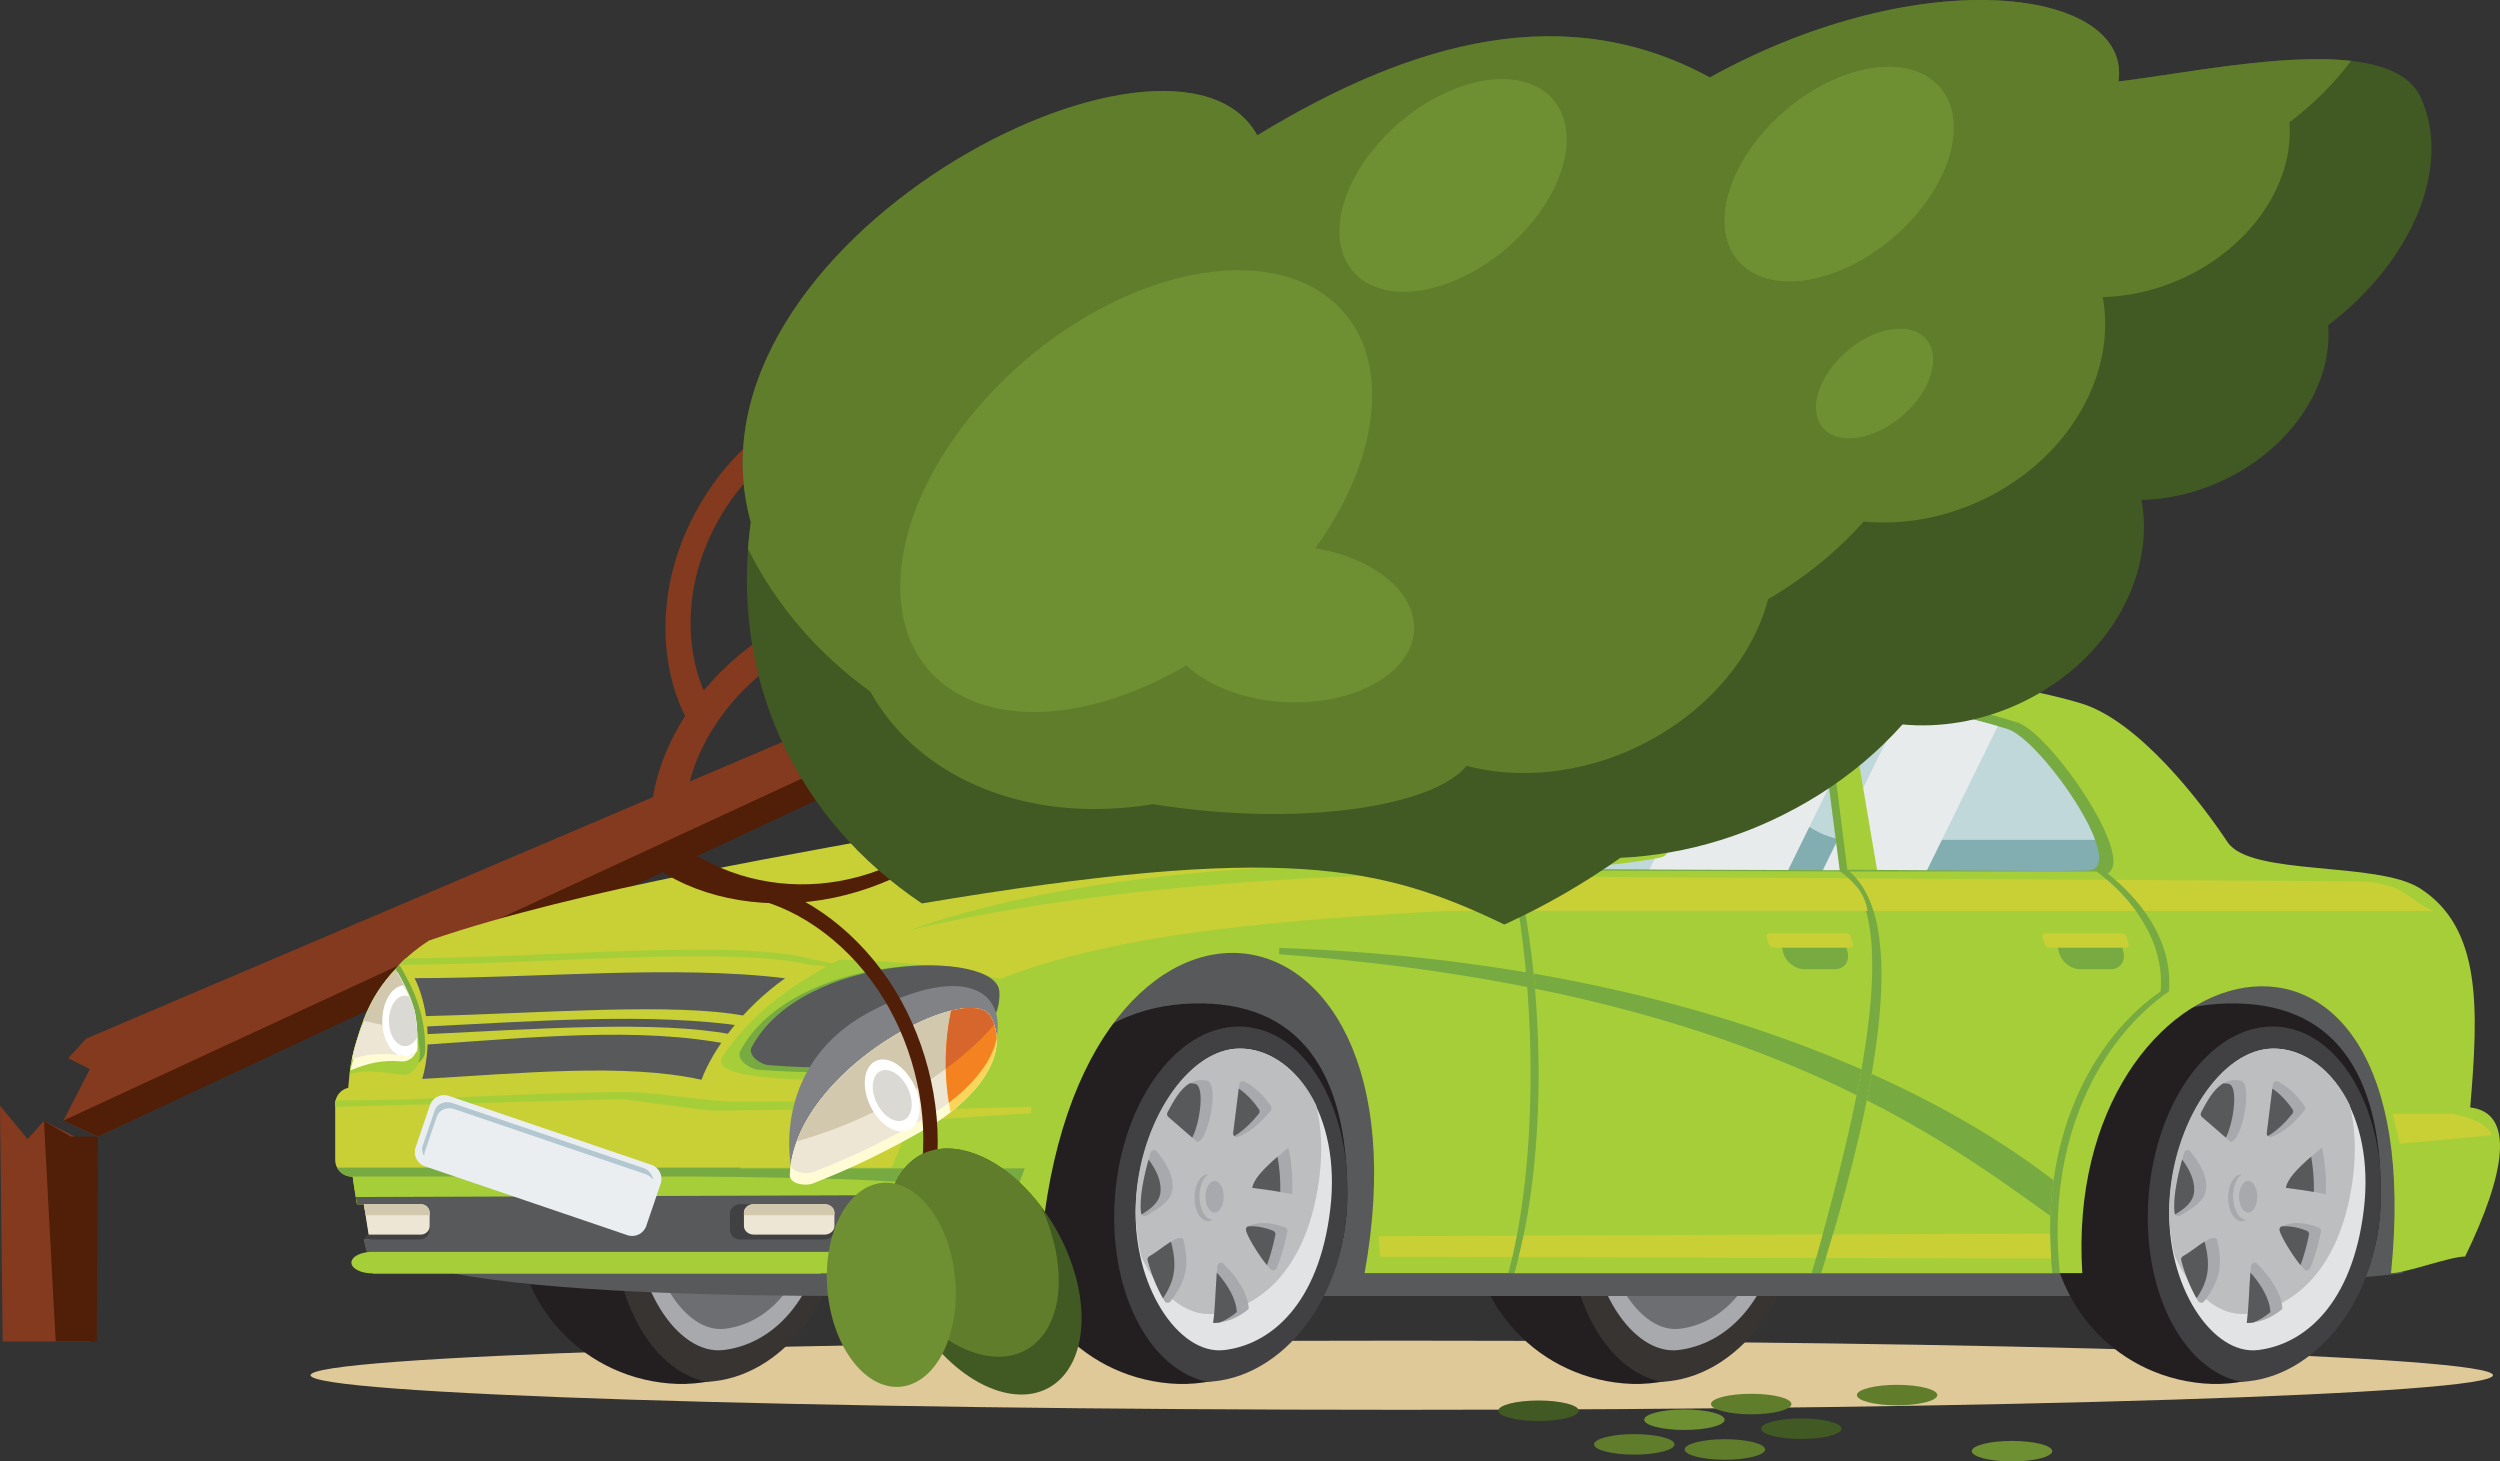 <svg width="337" height="197" viewBox="0 0 337 197" fill="none" xmlns="http://www.w3.org/2000/svg">
<rect x="0" y="0" width="337" height="197" fill="#333333" stroke="none"/>
<g clip-path="url(#clip0_425_11694)">
<path fill-rule="evenodd" clip-rule="evenodd" d="M93.313 98.218C89.78 92.606 88.766 84.752 90.6 77.207C92.434 69.666 97.1 62.505 103.082 58.058L104.557 61.19C99.428 65.004 95.428 71.142 93.857 77.605C92.284 84.073 93.154 90.808 96.181 95.618L93.313 98.218Z" fill="#843A1E"/>
<path fill-rule="evenodd" clip-rule="evenodd" d="M12.182 180.825H0.365L0 149.045L3.723 153.549L5.925 151.103L10.039 153.211L12.182 180.825Z" fill="#843A1E"/>
<path fill-rule="evenodd" clip-rule="evenodd" d="M13.045 180.825H7.507L5.926 151.104L9.56 153.211H13.193L13.045 180.825Z" fill="#511E07"/>
<path fill-rule="evenodd" clip-rule="evenodd" d="M13.192 153.211L8.549 151.052L12.113 144.119L9.194 142.646L11.623 140.005L122.562 92.742L125.674 99.59L13.192 153.211Z" fill="#843A1E"/>
<path fill-rule="evenodd" clip-rule="evenodd" d="M13.192 153.211L8.549 151.052L124.628 97.287L126.032 100.376L13.192 153.211Z" fill="#511E07"/>
<path fill-rule="evenodd" clip-rule="evenodd" d="M188.957 190.041C269.974 190.041 336.052 187.947 336.052 185.38C336.052 182.813 269.974 180.72 188.957 180.72C107.939 180.72 41.861 182.813 41.861 185.38C41.861 187.947 107.939 190.041 188.957 190.041Z" fill="#DFC999"/>
<path fill-rule="evenodd" clip-rule="evenodd" d="M221.976 135.267C236.43 134.865 242.785 144.564 242.814 160.878C242.844 177.191 231.077 187.533 218.875 186.487C206.672 185.441 197.18 175.018 198.036 160.878C198.893 146.736 207.522 135.67 221.976 135.267Z" fill="#231F20"/>
<path fill-rule="evenodd" clip-rule="evenodd" d="M228.213 138.373C235.713 138.373 241.62 146.431 242.692 157.203C242.771 158.387 242.813 159.612 242.814 160.877C242.839 174.906 234.084 185.844 223.943 186.27C216.338 184.695 210.87 174.62 211.421 162.429C212.022 149.146 219.541 138.373 228.213 138.373Z" fill="#383431"/>
<path fill-rule="evenodd" clip-rule="evenodd" d="M228.33 141.346C235.412 141.346 242.042 150.126 240.512 162.993C238.983 175.859 232.437 181.245 226.241 181.985C220.044 182.724 213.813 173.228 214.3 162.43C214.789 151.632 221.249 141.346 228.33 141.346Z" fill="#A7A9AC"/>
<path fill-rule="evenodd" clip-rule="evenodd" d="M228.215 144.218C234.296 144.218 239.99 151.759 238.676 162.809C237.363 173.858 231.741 178.483 226.42 179.118C221.099 179.754 215.747 171.597 216.166 162.325C216.585 153.051 222.133 144.218 228.215 144.218Z" fill="#6D6E71"/>
<path fill-rule="evenodd" clip-rule="evenodd" d="M93.269 135.267C107.723 134.865 114.078 144.564 114.107 160.878C114.137 177.191 102.37 187.533 90.168 186.487C77.965 185.441 68.473 175.018 69.329 160.878C70.186 146.736 78.814 135.67 93.269 135.267Z" fill="#231F20"/>
<path fill-rule="evenodd" clip-rule="evenodd" d="M99.506 138.373C107.006 138.373 112.913 146.431 113.986 157.203C114.065 158.387 114.105 159.612 114.107 160.877C114.133 174.906 105.377 185.844 95.237 186.27C87.631 184.695 82.163 174.62 82.714 162.429C83.315 149.146 90.834 138.373 99.506 138.373Z" fill="#383431"/>
<path fill-rule="evenodd" clip-rule="evenodd" d="M99.623 141.346C106.705 141.346 113.335 150.126 111.805 162.993C110.275 175.859 103.73 181.245 97.533 181.985C91.337 182.724 85.105 173.228 85.593 162.43C86.081 151.632 92.542 141.346 99.623 141.346Z" fill="#A7A9AC"/>
<path fill-rule="evenodd" clip-rule="evenodd" d="M99.508 144.218C105.589 144.218 111.282 151.759 109.969 162.809C108.655 173.858 103.034 178.483 97.713 179.118C92.391 179.754 87.04 171.597 87.459 162.325C87.878 153.051 93.426 144.218 99.508 144.218Z" fill="#6D6E71"/>
<path fill-rule="evenodd" clip-rule="evenodd" d="M114.844 174.702H287.316C294.747 173.673 316.415 172.644 323.848 171.614C332.837 138.882 308.786 129.975 291.859 121.528H106.878L61.072 171.648C74.237 174.179 96.892 174.702 114.844 174.702Z" fill="#58595B"/>
<path fill-rule="evenodd" clip-rule="evenodd" d="M160.784 135.27C175.239 134.868 181.594 144.566 181.623 160.88C181.652 177.193 169.886 187.535 157.683 186.489C145.481 185.444 135.989 175.021 136.845 160.88C137.701 146.738 146.33 135.672 160.784 135.27Z" fill="#231F20"/>
<path fill-rule="evenodd" clip-rule="evenodd" d="M167.021 138.375C174.522 138.375 180.429 146.433 181.501 157.206C181.58 158.389 181.621 159.615 181.623 160.88C181.648 174.909 172.893 185.846 162.752 186.273C155.146 184.697 149.679 174.623 150.229 162.432C150.83 149.148 158.349 138.375 167.021 138.375Z" fill="#414042"/>
<path fill-rule="evenodd" clip-rule="evenodd" d="M167.138 141.349C174.22 141.349 180.85 150.129 179.321 162.996C177.79 175.862 171.245 181.248 165.048 181.988C158.852 182.727 152.621 173.231 153.109 162.433C153.596 151.635 160.057 141.349 167.138 141.349Z" fill="#E2E3E4"/>
<path fill-rule="evenodd" clip-rule="evenodd" d="M167.138 141.349C171.201 141.349 175.113 144.179 177.422 148.973C178.098 151.766 178.308 154.971 177.881 158.487C176.352 171.092 169.806 176.368 163.61 177.092C159.883 177.528 156.144 174.334 153.861 169.417C153.274 167.108 152.989 164.595 153.109 162.003C153.597 151.425 160.058 141.349 167.138 141.349Z" fill="#BCBEC0"/>
<path fill-rule="evenodd" clip-rule="evenodd" d="M164.102 170.656C163.865 173.089 163.841 176.08 163.537 178.337C165.246 178.308 166.879 177.673 168.336 176.442C168.263 174.405 166.697 172.087 164.924 170.356C164.787 170.223 164.598 170.182 164.419 170.248C164.239 170.313 164.12 170.466 164.102 170.656Z" fill="#A7A9AC"/>
<path fill-rule="evenodd" clip-rule="evenodd" d="M167.956 165.79C168.033 166.594 170.172 170.039 171.301 171.109C171.421 171.223 171.575 171.266 171.736 171.232C171.897 171.197 172.021 171.095 172.084 170.942C172.675 169.507 173.167 167.864 173.539 166.017C173.585 165.785 173.462 165.559 173.241 165.472C171.299 164.703 169.528 164.687 168.228 165.306C168.041 165.396 167.935 165.583 167.956 165.79Z" fill="#A7A9AC"/>
<path fill-rule="evenodd" clip-rule="evenodd" d="M168.81 160.122C170.633 160.367 172.473 160.583 174.179 160.995C174.289 158.708 174.096 156.601 173.67 154.72C171.062 156.803 169.014 158.726 168.81 160.122Z" fill="#A7A9AC"/>
<path fill-rule="evenodd" clip-rule="evenodd" d="M167.056 146.167L166.235 152.733C166.212 152.907 166.278 153.066 166.416 153.174C166.553 153.282 166.723 153.308 166.887 153.247C168.477 152.648 169.935 151.386 171.307 149.699C171.445 149.53 171.455 149.301 171.333 149.121C170.314 147.619 169.089 146.488 167.762 145.797C167.617 145.721 167.457 145.722 167.312 145.797C167.167 145.874 167.077 146.004 167.056 146.167Z" fill="#A7A9AC"/>
<path fill-rule="evenodd" clip-rule="evenodd" d="M157.49 150.553L161.394 153.945C162.94 153.719 164.405 145.996 162.711 145.667C159.914 145.124 158.544 147.782 157.381 149.959C157.272 150.161 157.317 150.403 157.49 150.553Z" fill="#A7A9AC"/>
<path fill-rule="evenodd" clip-rule="evenodd" d="M155.937 155.218C157.103 156.641 158.159 158.346 158.069 160.093C157.968 162.04 155.989 162.939 154.558 163.858C154.414 163.95 154.247 163.961 154.092 163.89C153.937 163.818 153.837 163.683 153.815 163.513C153.501 161.162 154.511 157.326 155.097 155.386C155.151 155.21 155.287 155.087 155.467 155.05C155.648 155.015 155.821 155.076 155.937 155.218Z" fill="#A7A9AC"/>
<path fill-rule="evenodd" clip-rule="evenodd" d="M157.795 175.423C159.87 172.627 160.395 170.711 159.516 167.075C158.839 166.186 156.614 168.398 154.934 169.349C154.738 169.459 154.647 169.679 154.705 169.895C155.249 171.934 156.035 173.796 156.989 175.383C157.075 175.526 157.215 175.609 157.382 175.618C157.548 175.625 157.695 175.556 157.795 175.423Z" fill="#A7A9AC"/>
<path fill-rule="evenodd" clip-rule="evenodd" d="M164.027 171.54C163.857 173.786 163.804 176.347 163.537 178.338C163.839 178.333 164.138 178.307 164.435 178.264C165.23 177.948 165.995 177.485 166.717 176.875C166.654 175.122 165.484 173.158 164.027 171.54Z" fill="#58595B"/>
<path fill-rule="evenodd" clip-rule="evenodd" d="M167.955 165.791C168.022 166.484 169.623 169.142 170.786 170.546C171.235 169.317 171.618 167.952 171.919 166.451C171.966 166.22 171.842 165.992 171.622 165.905C170.386 165.416 169.217 165.233 168.198 165.323C168.03 165.418 167.936 165.596 167.955 165.791Z" fill="#58595B"/>
<path fill-rule="evenodd" clip-rule="evenodd" d="M168.81 160.122C170.077 160.292 171.352 160.448 172.585 160.666C172.617 158.973 172.482 157.387 172.209 155.925C170.329 157.538 168.973 159 168.81 160.122Z" fill="#58595B"/>
<path fill-rule="evenodd" clip-rule="evenodd" d="M166.985 146.737L166.234 152.733C166.215 152.89 166.268 153.036 166.381 153.143C167.547 152.456 168.642 151.418 169.688 150.132C169.825 149.964 169.835 149.734 169.713 149.554C168.914 148.376 167.988 147.426 166.985 146.737Z" fill="#58595B"/>
<path fill-rule="evenodd" clip-rule="evenodd" d="M157.49 150.553L160.72 153.359C161.801 151.2 162.426 146.36 161.092 146.1C160.846 146.053 160.611 146.031 160.387 146.03C159.041 146.807 158.165 148.493 157.381 149.959C157.272 150.161 157.317 150.403 157.49 150.553Z" fill="#58595B"/>
<path fill-rule="evenodd" clip-rule="evenodd" d="M153.884 163.709C153.848 163.651 153.824 163.586 153.815 163.514C153.545 161.494 154.253 158.376 154.83 156.308C155.774 157.585 156.526 159.041 156.449 160.527C156.37 162.068 155.114 162.951 153.884 163.709Z" fill="#58595B"/>
<path fill-rule="evenodd" clip-rule="evenodd" d="M157.789 167.402C156.896 167.965 155.836 168.838 154.934 169.349C154.739 169.459 154.647 169.679 154.704 169.896C155.207 171.776 155.916 173.509 156.772 175.012C158.345 172.645 158.684 170.768 157.897 167.509C157.864 167.466 157.828 167.431 157.789 167.402Z" fill="#58595B"/>
<path fill-rule="evenodd" clip-rule="evenodd" d="M162.837 158.302L162.881 158.302C162.186 158.745 161.688 159.907 161.688 161.269C161.688 162.987 162.477 164.385 163.46 164.426C163.266 164.549 163.056 164.617 162.837 164.617C161.833 164.617 161.019 163.203 161.019 161.46C161.019 159.715 161.833 158.302 162.837 158.302Z" fill="#A7A9AC"/>
<path fill-rule="evenodd" clip-rule="evenodd" d="M163.725 163.454C164.401 163.454 164.952 162.495 164.952 161.321C164.952 160.146 164.401 159.188 163.725 159.188C163.049 159.188 162.498 160.146 162.498 161.321C162.498 162.495 163.049 163.454 163.725 163.454Z" fill="#A7A9AC"/>
<path fill-rule="evenodd" clip-rule="evenodd" d="M48.122 140.133C50.132 133.071 54.185 129.134 57.855 126.776C78.178 119.784 108.108 114.961 128.721 111.111C155.633 109.663 184.144 110.116 203.279 113.839C190.05 127.927 167.392 111.727 146.692 130.939C158.654 139.854 115.692 164.137 110.595 171.648H50.253C49.872 170.289 49.475 168.745 49.095 167.077H49.891C49.564 165.42 49.371 163.82 49.049 162.322H48.127C46.78 154.798 46.118 146.073 48.122 140.133Z" fill="#C8D035"/>
<path fill-rule="evenodd" clip-rule="evenodd" d="M300.112 135.27C314.566 134.868 320.922 144.566 320.951 160.88C320.98 177.193 309.213 187.535 297.011 186.489C284.808 185.444 275.317 175.021 276.173 160.88C277.029 146.738 285.658 135.672 300.112 135.27Z" fill="#231F20"/>
<path fill-rule="evenodd" clip-rule="evenodd" d="M306.349 138.375C313.849 138.375 319.757 146.433 320.829 157.206C320.908 158.389 320.949 159.615 320.951 160.88C320.976 174.909 312.221 185.846 302.08 186.273C294.475 184.697 289.007 174.623 289.558 162.432C290.158 149.148 297.677 138.375 306.349 138.375Z" fill="#414042"/>
<path fill-rule="evenodd" clip-rule="evenodd" d="M306.467 141.349C313.549 141.349 320.179 150.129 318.649 162.996C317.119 175.862 310.574 181.248 304.377 181.988C298.181 182.727 291.95 173.231 292.437 162.433C292.925 151.635 299.386 141.349 306.467 141.349Z" fill="#E2E3E4"/>
<path fill-rule="evenodd" clip-rule="evenodd" d="M306.467 141.349C310.53 141.349 314.442 144.179 316.751 148.973C317.427 151.766 317.637 154.971 317.21 158.487C315.68 171.092 309.135 176.368 302.938 177.092C299.211 177.528 295.472 174.334 293.19 169.417C292.603 167.108 292.317 164.595 292.437 162.003C292.926 151.425 299.386 141.349 306.467 141.349Z" fill="#BCBEC0"/>
<path fill-rule="evenodd" clip-rule="evenodd" d="M303.43 170.656C303.193 173.089 303.168 176.08 302.865 178.337C304.573 178.308 306.207 177.673 307.664 176.442C307.591 174.405 306.026 172.087 304.252 170.356C304.115 170.223 303.926 170.182 303.746 170.248C303.567 170.313 303.448 170.466 303.43 170.656Z" fill="#A7A9AC"/>
<path fill-rule="evenodd" clip-rule="evenodd" d="M307.284 165.79C307.361 166.594 309.501 170.039 310.629 171.109C310.749 171.223 310.903 171.266 311.064 171.232C311.226 171.197 311.349 171.095 311.412 170.942C312.003 169.507 312.495 167.864 312.867 166.017C312.913 165.785 312.79 165.559 312.57 165.472C310.628 164.703 308.857 164.687 307.557 165.306C307.37 165.396 307.264 165.583 307.284 165.79Z" fill="#A7A9AC"/>
<path fill-rule="evenodd" clip-rule="evenodd" d="M308.139 160.122C309.961 160.367 311.802 160.583 313.508 160.995C313.616 158.708 313.425 156.601 312.998 154.72C310.39 156.803 308.342 158.726 308.139 160.122Z" fill="#A7A9AC"/>
<path fill-rule="evenodd" clip-rule="evenodd" d="M306.384 146.167L305.563 152.733C305.541 152.907 305.607 153.066 305.744 153.174C305.881 153.282 306.052 153.308 306.215 153.247C307.806 152.648 309.263 151.386 310.636 149.699C310.773 149.53 310.783 149.301 310.661 149.121C309.643 147.619 308.417 146.488 307.09 145.797C306.945 145.721 306.785 145.722 306.64 145.797C306.495 145.874 306.405 146.004 306.384 146.167Z" fill="#A7A9AC"/>
<path fill-rule="evenodd" clip-rule="evenodd" d="M296.818 150.553L300.722 153.945C302.268 153.719 303.733 145.996 302.04 145.667C299.242 145.124 297.872 147.782 296.709 149.959C296.601 150.161 296.646 150.403 296.818 150.553Z" fill="#A7A9AC"/>
<path fill-rule="evenodd" clip-rule="evenodd" d="M295.265 155.218C296.431 156.641 297.487 158.346 297.397 160.093C297.296 162.04 295.317 162.939 293.887 163.858C293.742 163.95 293.575 163.961 293.42 163.89C293.265 163.818 293.165 163.683 293.143 163.513C292.83 161.162 293.84 157.326 294.426 155.386C294.479 155.21 294.615 155.087 294.795 155.05C294.976 155.015 295.149 155.076 295.265 155.218Z" fill="#A7A9AC"/>
<path fill-rule="evenodd" clip-rule="evenodd" d="M297.123 175.423C299.199 172.627 299.723 170.711 298.845 167.075C298.167 166.186 295.943 168.398 294.262 169.349C294.067 169.459 293.975 169.679 294.033 169.895C294.577 171.934 295.364 173.796 296.317 175.383C296.404 175.526 296.543 175.609 296.71 175.618C296.876 175.625 297.024 175.556 297.123 175.423Z" fill="#A7A9AC"/>
<path fill-rule="evenodd" clip-rule="evenodd" d="M303.354 171.54C303.184 173.786 303.132 176.347 302.865 178.338C303.167 178.333 303.465 178.307 303.763 178.264C304.559 177.948 305.323 177.485 306.045 176.875C305.982 175.122 304.811 173.158 303.354 171.54Z" fill="#58595B"/>
<path fill-rule="evenodd" clip-rule="evenodd" d="M307.284 165.79C307.351 166.484 308.951 169.141 310.114 170.545C310.563 169.317 310.946 167.952 311.248 166.451C311.294 166.219 311.17 165.991 310.951 165.904C309.714 165.416 308.546 165.233 307.526 165.322C307.358 165.417 307.264 165.596 307.284 165.79Z" fill="#58595B"/>
<path fill-rule="evenodd" clip-rule="evenodd" d="M308.139 160.122C309.405 160.291 310.68 160.448 311.913 160.666C311.945 158.972 311.81 157.387 311.538 155.925C309.657 157.538 308.302 159 308.139 160.122Z" fill="#58595B"/>
<path fill-rule="evenodd" clip-rule="evenodd" d="M306.313 146.736L305.563 152.733C305.542 152.89 305.596 153.035 305.709 153.142C306.875 152.455 307.97 151.418 309.016 150.131C309.153 149.963 309.163 149.734 309.041 149.554C308.242 148.376 307.316 147.425 306.313 146.736Z" fill="#58595B"/>
<path fill-rule="evenodd" clip-rule="evenodd" d="M296.818 150.553L300.048 153.358C301.128 151.2 301.754 146.359 300.421 146.1C300.175 146.053 299.94 146.03 299.715 146.03C298.37 146.807 297.493 148.492 296.709 149.958C296.601 150.161 296.645 150.403 296.818 150.553Z" fill="#58595B"/>
<path fill-rule="evenodd" clip-rule="evenodd" d="M293.212 163.708C293.177 163.65 293.152 163.585 293.143 163.513C292.874 161.493 293.582 158.376 294.158 156.308C295.102 157.585 295.854 159.04 295.777 160.527C295.698 162.067 294.442 162.951 293.212 163.708Z" fill="#58595B"/>
<path fill-rule="evenodd" clip-rule="evenodd" d="M297.117 167.402C296.225 167.965 295.164 168.838 294.262 169.349C294.067 169.459 293.975 169.679 294.032 169.896C294.535 171.776 295.244 173.509 296.1 175.012C297.673 172.645 298.012 170.768 297.225 167.509C297.192 167.466 297.156 167.431 297.117 167.402Z" fill="#58595B"/>
<path fill-rule="evenodd" clip-rule="evenodd" d="M302.165 158.302L302.209 158.302C301.513 158.745 301.016 159.907 301.016 161.269C301.016 162.987 301.805 164.385 302.788 164.426C302.594 164.549 302.384 164.617 302.165 164.617C301.162 164.617 300.348 163.203 300.348 161.46C300.348 159.715 301.162 158.302 302.165 158.302Z" fill="#A7A9AC"/>
<path fill-rule="evenodd" clip-rule="evenodd" d="M303.054 163.454C303.729 163.454 304.281 162.495 304.281 161.321C304.281 160.146 303.729 159.188 303.054 159.188C302.378 159.188 301.826 160.146 301.826 161.321C301.826 162.495 302.378 163.454 303.054 163.454Z" fill="#A7A9AC"/>
<path fill-rule="evenodd" clip-rule="evenodd" d="M97.52 142.267C115.238 115.452 184.464 115.911 193.779 116.986C189.048 110.319 154.179 110.282 126.811 111.372C136.671 104.716 150.869 95.842 169.088 90.639C180.742 87.312 202.588 87.561 217.137 88.102C239.612 88.938 266.615 90.606 280.509 94.808C288.391 97.191 296.845 108.344 300.268 113.509C303.356 118.172 320.45 116.036 326.251 119.773C334.579 125.136 334.098 136.028 332.986 149.285C339.022 149.983 337.805 158.048 332.299 169.381C330.246 169.381 324.36 171.615 322.308 171.615C328.2 113.384 277.881 127.199 280.695 171.615H183.949C193.862 116.561 143.188 111.621 140.073 171.615L118.933 171.65C112.871 160.624 132.726 145.502 115.665 145.626C97.05 145.76 96.533 143.761 97.52 142.267Z" fill="#A6CE39"/>
<path fill-rule="evenodd" clip-rule="evenodd" d="M201.713 117.72C201.859 114.107 209.72 103.397 220.064 95.726C221.776 94.456 225.414 93.21 230.691 92.941C245.38 92.192 257.258 92.829 271.92 97.38C276.62 98.839 289.454 117.825 283.211 117.936C261.848 118.321 223.081 117.72 201.713 117.72Z" fill="#78AA42"/>
<path fill-rule="evenodd" clip-rule="evenodd" d="M127.965 157.391C120.094 163.402 112.553 168.762 110.595 171.648H50.252C49.872 170.289 49.475 168.745 49.095 167.077H49.891C49.564 165.419 49.371 163.82 49.048 162.322H48.127C47.841 160.72 47.585 159.062 47.379 157.391H127.965Z" fill="#A6CE39"/>
<path fill-rule="evenodd" clip-rule="evenodd" d="M56.921 145.44C70.216 144.694 84.17 143.261 94.561 145.552C96.062 141.496 100.078 135.955 105.833 131.87C90.935 130.05 72.532 131.858 55.881 131.853C57.397 134.819 58.412 140.231 56.921 145.44Z" fill="#58595B"/>
<path fill-rule="evenodd" clip-rule="evenodd" d="M54.648 129.189C73.192 129.126 98.373 126.574 109.091 129.189C122.236 132.396 132.955 131.034 133.75 132.322L109.091 130.05C98.402 127.494 72.232 130.05 53.803 130.05C54.076 129.757 54.358 129.47 54.648 129.189Z" fill="#A6CE39"/>
<path fill-rule="evenodd" clip-rule="evenodd" d="M119.461 161.114C117.929 163.484 118.21 166.398 117.664 168.881H49.492C49.298 168.299 49.142 167.697 49.01 167.077H49.892C49.565 165.42 49.371 163.82 49.049 162.322H48.165C48.102 162.002 48.034 161.68 47.959 161.355L119.461 161.114Z" fill="#58595B"/>
<path fill-rule="evenodd" clip-rule="evenodd" d="M50.167 168.751H124.801C126.339 168.751 127.598 169.403 127.598 170.199C127.598 170.996 126.339 171.648 124.801 171.648H50.167C48.629 171.648 47.371 170.996 47.371 170.199C47.371 169.403 48.629 168.751 50.167 168.751Z" fill="#A6CE39"/>
<path d="M47.442 146.583H97.85C99.096 146.583 100.107 147.593 100.107 148.838V156.354C100.107 157.598 99.096 158.609 97.85 158.609H47.443C46.197 158.609 45.185 157.598 45.185 156.354V148.838C45.185 147.593 46.197 146.583 47.442 146.583Z" fill="#C8D035"/>
<path fill-rule="evenodd" clip-rule="evenodd" d="M99.85 157.391C99.473 158.112 98.717 158.609 97.85 158.609H47.442C46.575 158.609 45.819 158.112 45.441 157.391H99.85Z" fill="#78AA42"/>
<path fill-rule="evenodd" clip-rule="evenodd" d="M133.105 110.516C138.752 104.817 156.272 96.085 173.063 92.997C190.84 90.666 202.845 91.926 216.7 93.572C208.331 99.502 202.264 106.774 193.894 112.704C173.825 108.607 149.302 108.919 133.105 110.516Z" fill="white"/>
<path fill-rule="evenodd" clip-rule="evenodd" d="M203.641 117.156C203.78 113.802 211.277 103.858 221.141 96.736C222.773 95.557 226.244 94.401 231.276 94.151C245.284 93.454 256.611 94.045 270.593 98.272C275.075 99.626 287.314 117.254 281.361 117.357C260.988 117.714 224.018 117.156 203.641 117.156Z" fill="#82ADB1"/>
<path fill-rule="evenodd" clip-rule="evenodd" d="M203.641 117.156C203.754 114.43 208.725 107.354 215.877 100.975C222.576 106.022 231.025 116.252 226.313 117.271C217.824 117.208 209.94 117.156 203.641 117.156Z" fill="#C0D8DA"/>
<path fill-rule="evenodd" clip-rule="evenodd" d="M232.736 94.083C246.08 93.501 257.101 94.193 270.595 98.272C273.685 99.205 280.465 107.882 282.423 113.21H249.039C245.741 113.21 241.592 110.515 239.817 107.221L232.736 94.083Z" fill="#C0D8DA"/>
<path fill-rule="evenodd" clip-rule="evenodd" d="M233.738 94.041C240.249 93.787 246.226 93.856 252.242 94.496L240.993 117.38C234.622 117.336 228.281 117.285 222.332 117.244L233.738 94.041Z" fill="#E7EBEB"/>
<path fill-rule="evenodd" clip-rule="evenodd" d="M256.642 95.069C260.724 95.697 264.886 96.611 269.302 97.89L259.677 117.47C255.14 117.461 250.417 117.438 245.66 117.41L256.642 95.069Z" fill="#E7EBEB"/>
<path fill-rule="evenodd" clip-rule="evenodd" d="M45.185 148.337C59.299 148.337 70.745 147.226 84.859 147.226C88.364 147.226 95.349 148.484 98.852 148.484C113.16 148.484 126.654 148.337 140.962 148.337V149.197L95.741 149.716L83.817 148.161L45.185 149.197V148.337Z" fill="#A6CE39"/>
<path fill-rule="evenodd" clip-rule="evenodd" d="M89.225 157.497H138.139L136.844 160.948C117.594 158.238 105.686 159.06 89.225 158.358V157.497Z" fill="#78AA42"/>
<path fill-rule="evenodd" clip-rule="evenodd" d="M208.807 108.427L211.506 117.163C208.884 117.154 206.263 117.148 203.641 117.148C203.717 115.271 205.175 111.979 208.807 108.427Z" fill="#576578"/>
<path fill-rule="evenodd" clip-rule="evenodd" d="M210.547 107.012H222.313C224.831 107.012 226.026 113.561 224.623 115.159C224.29 115.54 223.833 115.596 223.337 115.689C219.923 116.327 213.273 117.241 210.238 116.458C205.855 115.329 206.998 111.268 209.222 107.741C209.517 107.274 209.993 107.012 210.547 107.012Z" fill="#A6CE39"/>
<path fill-rule="evenodd" clip-rule="evenodd" d="M210.547 107.012H222.312C224.34 107.012 225.508 111.254 225.155 113.742C220.533 114.233 214.755 114.604 211.704 114.016C208.882 113.473 207.774 112.249 207.713 110.734C208.069 109.745 208.603 108.723 209.221 107.741C209.517 107.274 209.993 107.012 210.547 107.012Z" fill="#C8D035"/>
<path fill-rule="evenodd" clip-rule="evenodd" d="M90.976 150.401L139.013 149.197V150.058L89.885 153.148L90.976 150.401Z" fill="#C8D035"/>
<path fill-rule="evenodd" clip-rule="evenodd" d="M109.293 129.326C119.919 129.326 128.421 130.21 134.797 131.98C151.119 125.526 174.028 123.969 194.844 122.793H328.007C324.743 121.466 324.243 119.056 318.215 118.812C278.72 118.547 224.51 118.281 185.015 118.016C152.244 119.147 125.415 123.408 109.293 129.326Z" fill="#C8D035"/>
<path fill-rule="evenodd" clip-rule="evenodd" d="M57.422 136.97C72.712 136.612 90.986 135.09 100.564 136.97V138.374C87.807 136.453 72.413 137.65 57.422 138.374V136.97Z" fill="#C8D035"/>
<path d="M99.724 162.322H111.147C111.882 162.322 112.479 162.918 112.479 163.652V165.747C112.479 166.481 111.882 167.077 111.147 167.077H99.725C98.989 167.077 98.393 166.481 98.393 165.747V163.652C98.393 162.918 98.989 162.322 99.724 162.322Z" fill="#414042"/>
<path fill-rule="evenodd" clip-rule="evenodd" d="M101.615 162.322H111.182C111.899 162.338 112.48 162.849 112.48 163.471V165.279C112.48 165.91 111.882 166.427 111.149 166.427H101.615C100.882 166.427 100.283 165.91 100.283 165.279V163.471C100.283 162.849 100.864 162.338 101.582 162.322H101.615Z" fill="#EEE6D4"/>
<path fill-rule="evenodd" clip-rule="evenodd" d="M101.615 162.322H111.182C111.899 162.338 112.48 162.848 112.48 163.471V163.81H100.283V163.471C100.283 162.848 100.864 162.338 101.582 162.322H101.615Z" fill="#D2C8AD"/>
<path fill-rule="evenodd" clip-rule="evenodd" d="M48.164 162.322H56.586C57.318 162.322 57.917 162.92 57.917 163.652V165.747C57.917 166.479 57.318 167.077 56.586 167.077H49.01L49.732 166.223C50.384 165.452 49.249 163.258 49.049 162.322L48.164 162.322Z" fill="#414042"/>
<path fill-rule="evenodd" clip-rule="evenodd" d="M49.043 162.322H56.736C57.388 162.338 57.917 162.848 57.917 163.471V165.279C57.917 165.911 57.371 166.427 56.706 166.427H49.691C49.465 165.12 49.299 163.742 49.043 162.322Z" fill="#EEE6D4"/>
<path fill-rule="evenodd" clip-rule="evenodd" d="M49.043 162.322H56.736C57.389 162.338 57.917 162.848 57.917 163.471V163.81H49.285C49.211 163.32 49.134 162.824 49.043 162.322Z" fill="#D2C8AD"/>
<path fill-rule="evenodd" clip-rule="evenodd" d="M57.209 139.423C72.556 138.668 88.621 137.565 98.536 139.423V140.827C86.358 138.358 71.609 139.861 57.209 140.827V139.423Z" fill="#C8D035"/>
<path fill-rule="evenodd" clip-rule="evenodd" d="M244.887 93.296L248.013 117.473L252.062 117.401L247.764 92.913L244.887 93.296Z" fill="#78AA42"/>
<path fill-rule="evenodd" clip-rule="evenodd" d="M245.92 92.7L249.185 118.536L253.235 118.463L248.796 92.317L245.92 92.7Z" fill="#A6CE39"/>
<path fill-rule="evenodd" clip-rule="evenodd" d="M134.71 133.821C135.097 140.931 125.658 143.757 120.189 144.159C114.112 144.604 108.631 144.708 102.162 144.197C101.022 144.106 99.202 142.797 99.79 141.68C106.816 128.347 134.381 127.782 134.71 133.821Z" fill="#78AA42"/>
<path fill-rule="evenodd" clip-rule="evenodd" d="M53.866 130.094C55.874 133.447 57.357 136.938 57.326 141.545C57.322 142.238 56.995 142.834 56.361 143.302C55.73 143.769 54.968 143.979 54.114 143.92C51.684 143.754 49.482 143.919 47.16 144.455C47.364 142.906 47.678 141.451 48.123 140.133C49.283 136.059 51.213 132.797 53.866 130.094Z" fill="#78AA42"/>
<path fill-rule="evenodd" clip-rule="evenodd" d="M48.122 140.133C49.264 136.123 50.747 133.327 53.336 130.648C55.175 134.009 56.161 137.008 56.585 141.618C56.809 144.047 55.073 144.928 54.512 144.885C52.048 144.696 49.531 144.023 47.119 144.789C47.321 143.115 47.645 141.546 48.122 140.133Z" fill="#A6CE39"/>
<path fill-rule="evenodd" clip-rule="evenodd" d="M47.209 144.307C49.643 143.254 51.686 142.872 54.052 143.072C54.624 143.12 55.135 142.946 55.559 142.56C55.983 142.173 56.202 141.68 56.205 141.107C56.227 137.016 55.082 133.988 53.585 131.022C50.568 134.505 48.363 139.778 47.209 144.307Z" fill="#FFFCD5"/>
<path fill-rule="evenodd" clip-rule="evenodd" d="M47.426 142.807C49.842 141.873 52.17 141.997 54.74 142.337C55.352 142.418 55.59 142.327 56.04 141.904C56.489 141.481 56.225 140.78 56.244 140.163C56.365 135.971 55.029 133.578 53.585 131.022C50.663 134.062 48.74 136.996 47.426 142.807Z" fill="#EEE6D4"/>
<path fill-rule="evenodd" clip-rule="evenodd" d="M56.205 138.82C55.682 135.792 54.595 132.879 53.334 130.648C51.565 132.473 50.149 134.48 48.955 137.589C51.306 138.135 53.477 138.584 56.205 138.82Z" fill="#D2C8AD"/>
<path fill-rule="evenodd" clip-rule="evenodd" d="M55.886 136.214C56.2 137.895 56.334 139.78 56.179 141.726C55.811 142.079 55.391 142.314 54.941 142.395C54.546 142.338 54.152 142.287 53.757 142.244C52.476 141.672 51.537 139.817 51.537 137.616C51.537 135.083 52.78 133.007 54.357 132.817C54.916 133.875 55.457 135.005 55.886 136.214Z" fill="white"/>
<path fill-rule="evenodd" clip-rule="evenodd" d="M54.591 134.208C54.765 134.208 54.934 134.239 55.097 134.301C55.383 134.916 55.652 135.555 55.887 136.216C56.097 137.339 56.226 138.553 56.242 139.815C55.845 140.554 55.253 141.023 54.591 141.023C53.397 141.023 52.428 139.497 52.428 137.616C52.428 135.734 53.397 134.208 54.591 134.208Z" fill="#DAD9D4"/>
<path d="M57.959 148.981L56.02 154.672C55.663 155.72 56.223 156.859 57.272 157.216L84.574 166.501C85.623 166.858 86.763 166.298 87.12 165.25L89.059 159.558C89.416 158.51 88.856 157.372 87.807 157.015L60.505 147.729C59.456 147.373 58.316 147.933 57.959 148.981Z" fill="#EAEEF0"/>
<path fill-rule="evenodd" clip-rule="evenodd" d="M60.945 148.682L86.703 157.443C87.47 157.704 87.981 158.362 88.028 159.055C87.795 158.704 87.435 158.415 86.985 158.262L61.228 149.503C60.243 149.168 59.192 149.61 58.894 150.486L57.265 155.265C57.2 155.457 57.176 155.656 57.189 155.853C56.913 155.432 56.819 154.922 56.982 154.445L58.611 149.666C58.909 148.79 59.959 148.347 60.945 148.682Z" fill="#B2C7CF"/>
<path fill-rule="evenodd" clip-rule="evenodd" d="M215.442 94.487C207.708 100.238 201.838 107.075 193.894 112.703C173.825 108.607 149.302 108.919 133.105 110.516C152.017 99.414 192.595 91.721 215.442 94.487Z" fill="#E7EBEB"/>
<path fill-rule="evenodd" clip-rule="evenodd" d="M193.896 112.704C193.585 112.641 193.275 112.578 192.964 112.517L192.952 112.514L192.025 112.336C191.397 112.218 190.766 112.104 190.131 111.994L190.084 111.986L189.176 111.831L189.117 111.822L188.216 111.676C187.64 111.584 187.061 111.496 186.48 111.411L186.282 111.382L186.187 111.368L186.012 111.343C185.425 111.258 184.836 111.176 184.246 111.098L184.211 111.093L183.353 110.982L183.318 110.978L182.439 110.87L182.355 110.859L181.704 110.782L181.315 110.736L180.44 110.639L180.385 110.633C179.745 110.562 179.102 110.496 178.458 110.433L178.385 110.426L177.745 110.364L177.322 110.324L176.713 110.269L176.329 110.235L175.641 110.177L175.358 110.153L174.425 110.078L174.411 110.077C173.478 110.005 172.543 109.939 171.609 109.88L171.325 109.862L170.647 109.821L170.41 109.807L170.114 109.79L169.954 109.781L169.214 109.74L168.77 109.718L168.211 109.69L167.862 109.673L167.267 109.646L166.45 109.612L166.388 109.609L165.707 109.583L165.283 109.567L164.566 109.543L164.307 109.535L163.734 109.518L163.302 109.505L162.44 109.484L162.05 109.475L161.902 109.472L161.113 109.456L160.922 109.453L160.183 109.441L159.898 109.436L159.221 109.429L158.822 109.425L158.161 109.42L158.001 109.418L157.259 109.416L156.81 109.415H156.326L155.897 109.416L155.461 109.417C154.866 109.42 154.275 109.424 153.686 109.431L152.744 109.443H152.723C151.816 109.457 150.917 109.475 150.028 109.498L149.834 109.503C149.26 109.518 148.689 109.535 148.122 109.555L148.015 109.557C147.424 109.577 146.838 109.599 146.256 109.622L146.242 109.624C141.731 109.805 137.501 110.096 133.707 110.458C143.369 105.961 159.07 101.503 174.024 99.172C187.971 97.621 199.908 97.408 211.146 97.922C205.368 102.833 200.306 108.161 193.896 112.704Z" fill="#C0D8DA"/>
<path fill-rule="evenodd" clip-rule="evenodd" d="M172.434 127.777C225.048 129.599 259.959 145.728 277.547 159.688C276.907 160.366 276.242 162.696 277.291 164.558C262.08 153.693 236.263 133.41 172.434 128.637V127.777Z" fill="#78AA42"/>
<path fill-rule="evenodd" clip-rule="evenodd" d="M277.043 169.664L186.05 169.404L185.812 166.64L277.335 166.278L277.043 169.664Z" fill="#C8D035"/>
<path fill-rule="evenodd" clip-rule="evenodd" d="M203.641 117.147C207.082 133.29 207.457 156.25 203.322 171.605H245.501C251.701 161.432 256.804 149.807 257.8 133.772C258.413 126.679 253.598 120.821 248.914 117.31L203.641 117.147Z" fill="#78AA42"/>
<path fill-rule="evenodd" clip-rule="evenodd" d="M204.418 117.313C208.065 132.247 208.822 155.245 204.148 171.614H244.236C248.907 155.019 257.698 123.435 248.014 117.472L204.418 117.313Z" fill="#A6CE39"/>
<path fill-rule="evenodd" clip-rule="evenodd" d="M205.571 122.794H253.091C251.928 121.193 250.564 119.771 249.161 118.562L204.596 118.149C204.888 119.493 205.245 121.082 205.571 122.794Z" fill="#6EB8C0"/>
<path fill-rule="evenodd" clip-rule="evenodd" d="M248.893 117.237C257.625 127.542 249.699 153.688 244.234 171.614H277.665C275.77 153.458 283.206 139.993 292.371 133.64C292.965 126.674 288.294 120.922 283.751 117.473L248.893 117.237Z" fill="#78AA42"/>
<path fill-rule="evenodd" clip-rule="evenodd" d="M249.278 117.473C258.419 124.913 251.167 153.608 245.5 171.614H276.652C274.756 153.457 282.086 139.993 291.25 133.64C291.845 126.674 287.174 120.922 282.629 117.473H249.278Z" fill="#A6CE39"/>
<path fill-rule="evenodd" clip-rule="evenodd" d="M248.9 127.724L249.056 128.367C249.36 129.623 248.58 130.652 247.322 130.652H243.204C241.945 130.652 240.667 129.623 240.362 128.367L240.207 127.724H248.9Z" fill="#78AA42"/>
<path fill-rule="evenodd" clip-rule="evenodd" d="M238.509 125.803H248.852C249.128 125.803 249.416 126.028 249.491 126.303L249.745 127.223C249.821 127.499 249.657 127.724 249.381 127.724H239.038C238.762 127.724 238.475 127.499 238.399 127.223L238.146 126.303C238.069 126.028 238.233 125.803 238.509 125.803Z" fill="#C8D035"/>
<path fill-rule="evenodd" clip-rule="evenodd" d="M286.086 127.724L286.241 128.367C286.545 129.623 285.765 130.652 284.507 130.652H280.389C279.13 130.652 277.852 129.623 277.548 128.367L277.392 127.724H286.086Z" fill="#78AA42"/>
<path fill-rule="evenodd" clip-rule="evenodd" d="M275.694 125.803H286.038C286.314 125.803 286.602 126.028 286.677 126.303L286.931 127.223C287.007 127.499 286.843 127.724 286.567 127.724H276.224C275.948 127.724 275.66 127.499 275.584 127.223L275.331 126.303C275.255 126.028 275.418 125.803 275.694 125.803Z" fill="#C8D035"/>
<path fill-rule="evenodd" clip-rule="evenodd" d="M252.555 122.794H287.904C286.753 121.209 285.406 119.802 284.019 118.601C273.024 118.537 261.624 118.472 250.24 118.408C251.257 119.563 252.017 121.047 252.555 122.794Z" fill="#C8D035"/>
<path fill-rule="evenodd" clip-rule="evenodd" d="M205.561 122.793H251.743C251.434 120.766 250.453 119.558 249.169 118.402C233.925 118.315 218.735 118.228 204.613 118.142C204.958 119.623 205.274 121.178 205.561 122.793Z" fill="#C8D035"/>
<path fill-rule="evenodd" clip-rule="evenodd" d="M252.301 144.762C262.496 149.338 270.663 154.34 276.818 159.117C276.602 160.665 276.458 162.264 276.393 163.913C270.34 159.569 262.62 153.887 251.641 148.312C251.877 147.123 252.098 145.938 252.301 144.762Z" fill="#78AA42"/>
<path fill-rule="evenodd" clip-rule="evenodd" d="M206.725 131.24C224.191 134.26 238.914 138.9 250.923 144.151C250.72 145.303 250.5 146.461 250.267 147.624C239.397 142.248 225.426 137.029 206.915 133.268C206.857 132.587 206.793 131.911 206.725 131.24Z" fill="#78AA42"/>
<path fill-rule="evenodd" clip-rule="evenodd" d="M276.485 169.662L246.135 169.576C246.452 168.542 246.772 167.483 247.092 166.397L276.355 166.281C276.363 167.388 276.405 168.515 276.485 169.662Z" fill="#C8D035"/>
<path fill-rule="evenodd" clip-rule="evenodd" d="M244.809 169.572L204.723 169.457C204.958 168.509 205.178 167.544 205.38 166.562L245.689 166.403C245.388 167.498 245.093 168.557 244.809 169.572Z" fill="#C8D035"/>
<path fill-rule="evenodd" clip-rule="evenodd" d="M322.496 150.158H330.681C334.257 150.875 335.55 152.054 335.891 153.038L323.501 154.171L322.496 150.158Z" fill="#C8D035"/>
<path fill-rule="evenodd" clip-rule="evenodd" d="M187.32 102.919L182.689 100.967L184.281 103.642L171.184 104.365L181.314 105.666L173.571 108.558L182.906 107.618L181.708 110.429L187.32 108.268L192.024 112.337L190.576 106.823L197.306 108.413L191.662 105.088L201.142 102.702L189.853 103.497L188.984 101.112L187.32 102.919Z" fill="#427B82"/>
<path fill-rule="evenodd" clip-rule="evenodd" d="M134.709 133.66C135.08 140.458 126.055 143.16 120.826 143.544C115.015 143.969 109.775 144.069 103.59 143.58C102.5 143.494 100.76 142.243 101.322 141.174C108.04 128.425 134.395 127.885 134.709 133.66Z" fill="#58595B"/>
<path fill-rule="evenodd" clip-rule="evenodd" d="M106.582 157.045C105.669 150.32 107.745 141.454 117.196 136.433C128.793 130.271 135.558 132.713 134.358 139.92C125.478 146.725 115.462 150.242 106.582 157.045Z" fill="#808285"/>
<path fill-rule="evenodd" clip-rule="evenodd" d="M133.526 137.037C136.799 142.944 129.773 149.313 125.192 151.947C120.101 154.875 115.386 157.261 109.559 159.535C108.533 159.936 106.412 159.581 106.462 158.381C107.053 144.053 130.745 132.018 133.526 137.037Z" fill="#FFFCD5"/>
<path fill-rule="evenodd" clip-rule="evenodd" d="M133.527 137.037C134.056 137.992 134.315 138.959 134.359 139.92C133.56 144.335 128.74 148.42 125.299 150.398C120.208 153.326 115.494 155.711 109.667 157.985C108.704 158.362 106.781 158.072 106.584 157.046C108.513 143.317 130.833 132.175 133.527 137.037Z" fill="#EEE6D4"/>
<path fill-rule="evenodd" clip-rule="evenodd" d="M133.525 137.037C133.726 137.399 133.888 137.762 134.014 138.127C130.548 142.217 124.786 146.517 117.722 149.928C114.191 151.632 110.69 152.943 107.4 153.851C111.91 141.658 131.044 132.558 133.525 137.037Z" fill="#D2C8AD"/>
<path fill-rule="evenodd" clip-rule="evenodd" d="M133.526 137.037C136.139 141.755 132.184 146.764 128.152 149.934C127.575 147.212 127.347 144.137 127.562 140.937C127.673 139.29 127.896 137.716 128.211 136.239C130.83 135.593 132.83 135.783 133.526 137.037Z" fill="#FBD55B"/>
<path fill-rule="evenodd" clip-rule="evenodd" d="M133.525 137.037C134.054 137.99 134.313 138.954 134.359 139.913C133.751 143.28 130.805 146.456 127.912 148.653C127.516 146.262 127.38 143.645 127.562 140.937C127.673 139.29 127.896 137.716 128.211 136.239C130.83 135.593 132.831 135.783 133.525 137.037Z" fill="#F58220"/>
<path fill-rule="evenodd" clip-rule="evenodd" d="M133.526 137.037C133.728 137.399 133.889 137.761 134.016 138.126C132.34 140.103 130.129 142.128 127.493 144.079C127.47 143.051 127.492 142.001 127.563 140.937C127.674 139.29 127.897 137.716 128.213 136.239C130.831 135.593 132.832 135.783 133.526 137.037Z" fill="#D7662C"/>
<path fill-rule="evenodd" clip-rule="evenodd" d="M118.028 143.029C119.657 142.243 121.983 143.685 123.225 146.251C124.466 148.816 124.152 151.533 122.523 152.32C120.895 153.106 118.568 151.664 117.327 149.098C116.086 146.532 116.4 143.815 118.028 143.029Z" fill="white"/>
<path fill-rule="evenodd" clip-rule="evenodd" d="M118.682 144.384C119.836 143.827 121.484 144.848 122.363 146.666C123.242 148.483 123.02 150.408 121.866 150.964C120.713 151.522 119.065 150.5 118.185 148.682C117.307 146.866 117.53 144.94 118.682 144.384Z" fill="#DAD9D4"/>
<path fill-rule="evenodd" clip-rule="evenodd" d="M88.703 117.157L92.467 114.435C104.721 122.711 121.914 120.293 132.777 106.68L134.59 107.607C129.325 114.206 121.037 119.218 112.418 121.011C103.803 122.807 94.938 121.364 88.703 117.157Z" fill="#511E07"/>
<path fill-rule="evenodd" clip-rule="evenodd" d="M87.908 108.277C88.874 100.547 93.797 92.65 101.083 87.15C108.364 81.651 117.94 78.605 126.692 79.002L125.702 82.949C118.197 82.607 109.989 85.22 103.749 89.93C97.502 94.646 93.281 101.418 92.454 108.044L87.908 108.277Z" fill="#843A1E"/>
<path fill-rule="evenodd" clip-rule="evenodd" d="M245.342 107.035C249.592 104.352 253.326 101.169 256.456 97.656C261.448 98.128 266.833 97.286 271.981 94.95C283.895 89.546 290.615 77.927 288.673 67.396C292.15 67.319 295.799 66.516 299.33 64.915C308.808 60.615 314.496 51.912 313.84 43.84C325.257 35.17 330.523 22.382 326.337 13.173C322.15 3.964 298.122 9.475 285.578 10.978C287.377 -1.464 259.298 -5.492 230.492 10.437C211.144 -0.096 190.578 5.393 169.487 18.24C158.297 -2.015 90.771 32.669 101.207 70.388C99.865 80.359 101.031 90.366 105.249 99.646C109.413 108.808 116.023 116.256 124.27 121.784C172.889 113.623 186.175 116.636 202.788 124.627C208.427 122.069 213.621 119.015 218.428 115.636C227.299 115.225 236.641 112.522 245.342 107.035Z" fill="#415923"/>
<path fill-rule="evenodd" clip-rule="evenodd" d="M101.207 70.388L101.2 70.445L101.193 70.501L101.186 70.557L101.179 70.612L101.172 70.669L101.164 70.724L101.157 70.781L101.15 70.838L101.147 70.855L101.129 71.007L101.122 71.064L101.101 71.231L101.094 71.289L101.056 71.619L101.051 71.66L101.023 71.9L101.021 71.914L101.02 71.928C100.998 72.141 100.977 72.357 100.955 72.572L100.951 72.612L100.925 72.876L100.924 72.88L100.923 72.901L100.881 73.377L100.879 73.398L100.874 73.457L100.873 73.46L100.872 73.48L100.87 73.5L100.838 73.937L100.834 73.995C104.707 81.754 110.383 88.212 117.332 93.239C123.082 103.671 135.747 110.1 151.117 108.922C152.561 108.81 153.993 108.635 155.409 108.398C175.148 111.578 193.178 108.76 197.699 103.233C200.825 104.065 204.276 104.39 207.947 104.112C222.388 103 235.185 92.896 238.346 80.76C238.94 80.414 239.53 80.058 240.118 79.686C244.368 77.004 248.102 73.82 251.232 70.307C256.224 70.78 261.609 69.937 266.758 67.602C278.67 62.197 285.39 50.579 283.45 40.048C286.927 39.97 290.575 39.168 294.106 37.566C303.584 33.266 309.272 24.564 308.616 16.491C311.917 13.984 314.718 11.172 316.929 8.205C307.633 7.147 294.011 9.968 285.579 10.978C287.376 -1.464 259.298 -5.492 230.492 10.437C211.144 -0.096 190.578 5.393 169.487 18.24C158.297 -2.015 90.771 32.669 101.207 70.388Z" fill="#607D2B"/>
<path fill-rule="evenodd" clip-rule="evenodd" d="M236.045 36.602C230.6 33.272 231.5 24.697 238.056 17.445C244.613 10.196 254.338 7.012 259.787 10.338C265.234 13.663 264.332 22.239 257.779 29.491C251.222 36.744 241.494 39.926 236.045 36.602Z" fill="#6E8F32"/>
<path fill-rule="evenodd" clip-rule="evenodd" d="M246.618 58.423C243.833 56.719 244.289 52.33 247.645 48.619C251.002 44.909 255.982 43.279 258.77 44.98C261.559 46.681 261.095 51.073 257.741 54.786C254.386 58.496 249.405 60.126 246.618 58.423Z" fill="#6E8F32"/>
<path fill-rule="evenodd" clip-rule="evenodd" d="M184.088 38.027C178.689 34.723 179.575 26.214 186.08 19.02C192.589 11.826 202.244 8.664 207.649 11.963C213.059 15.261 212.159 23.776 205.654 30.974C199.15 38.168 189.493 41.33 184.088 38.027Z" fill="#6E8F32"/>
<path fill-rule="evenodd" clip-rule="evenodd" d="M255.728 189.441C258.714 189.441 261.15 188.819 261.15 188.057C261.15 187.295 258.714 186.674 255.728 186.674C252.741 186.674 250.305 187.295 250.305 188.057C250.305 188.819 252.741 189.441 255.728 189.441Z" fill="#607D2B"/>
<path fill-rule="evenodd" clip-rule="evenodd" d="M242.819 193.972C245.806 193.972 248.242 193.351 248.242 192.588C248.242 191.826 245.806 191.205 242.819 191.205C239.832 191.205 237.396 191.826 237.396 192.588C237.396 193.351 239.832 193.972 242.819 193.972Z" fill="#415923"/>
<path fill-rule="evenodd" clip-rule="evenodd" d="M236.064 190.648C239.05 190.648 241.486 190.026 241.486 189.264C241.486 188.502 239.05 187.881 236.064 187.881C233.077 187.881 230.641 188.502 230.641 189.264C230.641 190.026 233.077 190.648 236.064 190.648Z" fill="#607D2B"/>
<path fill-rule="evenodd" clip-rule="evenodd" d="M271.216 197C274.202 197 276.639 196.378 276.639 195.616C276.639 194.854 274.202 194.233 271.216 194.233C268.229 194.233 265.793 194.854 265.793 195.616C265.793 196.378 268.229 197 271.216 197Z" fill="#6E8F32"/>
<path fill-rule="evenodd" clip-rule="evenodd" d="M207.393 191.553C210.38 191.553 212.816 190.932 212.816 190.169C212.816 189.407 210.38 188.786 207.393 188.786C204.407 188.786 201.971 189.407 201.971 190.169C201.971 190.932 204.407 191.553 207.393 191.553Z" fill="#415923"/>
<path fill-rule="evenodd" clip-rule="evenodd" d="M220.302 196.085C223.288 196.085 225.724 195.463 225.724 194.701C225.724 193.939 223.288 193.318 220.302 193.318C217.315 193.318 214.879 193.939 214.879 194.701C214.879 195.463 217.315 196.085 220.302 196.085Z" fill="#607D2B"/>
<path fill-rule="evenodd" clip-rule="evenodd" d="M227.057 192.76C230.045 192.76 232.48 192.139 232.48 191.376C232.48 190.614 230.045 189.993 227.057 189.993C224.071 189.993 221.635 190.614 221.635 191.376C221.635 192.139 224.071 192.76 227.057 192.76Z" fill="#6E8F32"/>
<path fill-rule="evenodd" clip-rule="evenodd" d="M232.513 196.771C235.5 196.771 237.935 196.149 237.935 195.387C237.935 194.625 235.5 194.004 232.513 194.004C229.526 194.004 227.09 194.625 227.09 195.387C227.09 196.149 229.526 196.771 232.513 196.771Z" fill="#607D2B"/>
<path fill-rule="evenodd" clip-rule="evenodd" d="M101.462 118.807L101.365 121.079C108.166 122.583 114.782 127.619 119.061 134.55C123.343 141.478 125.249 150.235 124.163 157.975L126.083 158.653C127.257 150.296 125.199 140.838 120.574 133.354C115.954 125.872 108.807 120.434 101.462 118.807Z" fill="#511E07"/>
<path fill-rule="evenodd" clip-rule="evenodd" d="M236.045 36.602C230.6 33.272 231.5 24.697 238.056 17.445C244.613 10.196 254.338 7.012 259.787 10.338C265.234 13.663 264.332 22.239 257.779 29.491C251.222 36.744 241.494 39.926 236.045 36.602Z" fill="#6E8F32"/>
<path fill-rule="evenodd" clip-rule="evenodd" d="M143.142 185.689C138.77 190.336 130.549 187.71 124.778 179.82C119.007 171.931 117.867 161.771 122.237 157.118C126.604 152.468 134.824 155.097 140.598 162.983C146.37 170.872 147.508 181.035 143.142 185.689Z" fill="#415923"/>
<path fill-rule="evenodd" clip-rule="evenodd" d="M121.979 175.094C118.774 168.242 118.703 160.881 122.236 157.118C126.535 152.54 134.568 155.017 140.328 162.619C143.532 169.469 143.599 176.831 140.068 180.593C135.764 185.164 127.735 182.696 121.979 175.094Z" fill="#607D2B"/>
<path fill-rule="evenodd" clip-rule="evenodd" d="M123.035 186.513C118.502 188.416 113.538 183.998 111.948 176.64C110.359 169.284 112.739 161.777 117.272 159.869C121.802 157.961 126.765 162.381 128.358 169.737C129.949 177.095 127.566 184.604 123.035 186.513Z" fill="#6E8F32"/>
<path fill-rule="evenodd" clip-rule="evenodd" d="M157.176 85.37C155.632 79.579 161.804 74.319 170.972 73.628C180.142 72.941 188.835 77.073 190.386 82.863C191.941 88.656 185.755 93.912 176.584 94.605C167.417 95.296 158.726 91.164 157.176 85.37Z" fill="#6E8F32"/>
<path fill-rule="evenodd" clip-rule="evenodd" d="M128.688 93.266C117.472 86.403 119.312 68.73 132.823 53.787C146.343 38.844 166.398 32.279 177.624 39.13C188.859 45.98 186.99 63.667 173.48 78.618C159.969 93.56 139.914 100.126 128.688 93.266Z" fill="#6E8F32"/>
</g>
<defs>
<clipPath id="clip0_425_11694">
<rect width="337" height="197" fill="white"/>
</clipPath>
</defs>
</svg>
